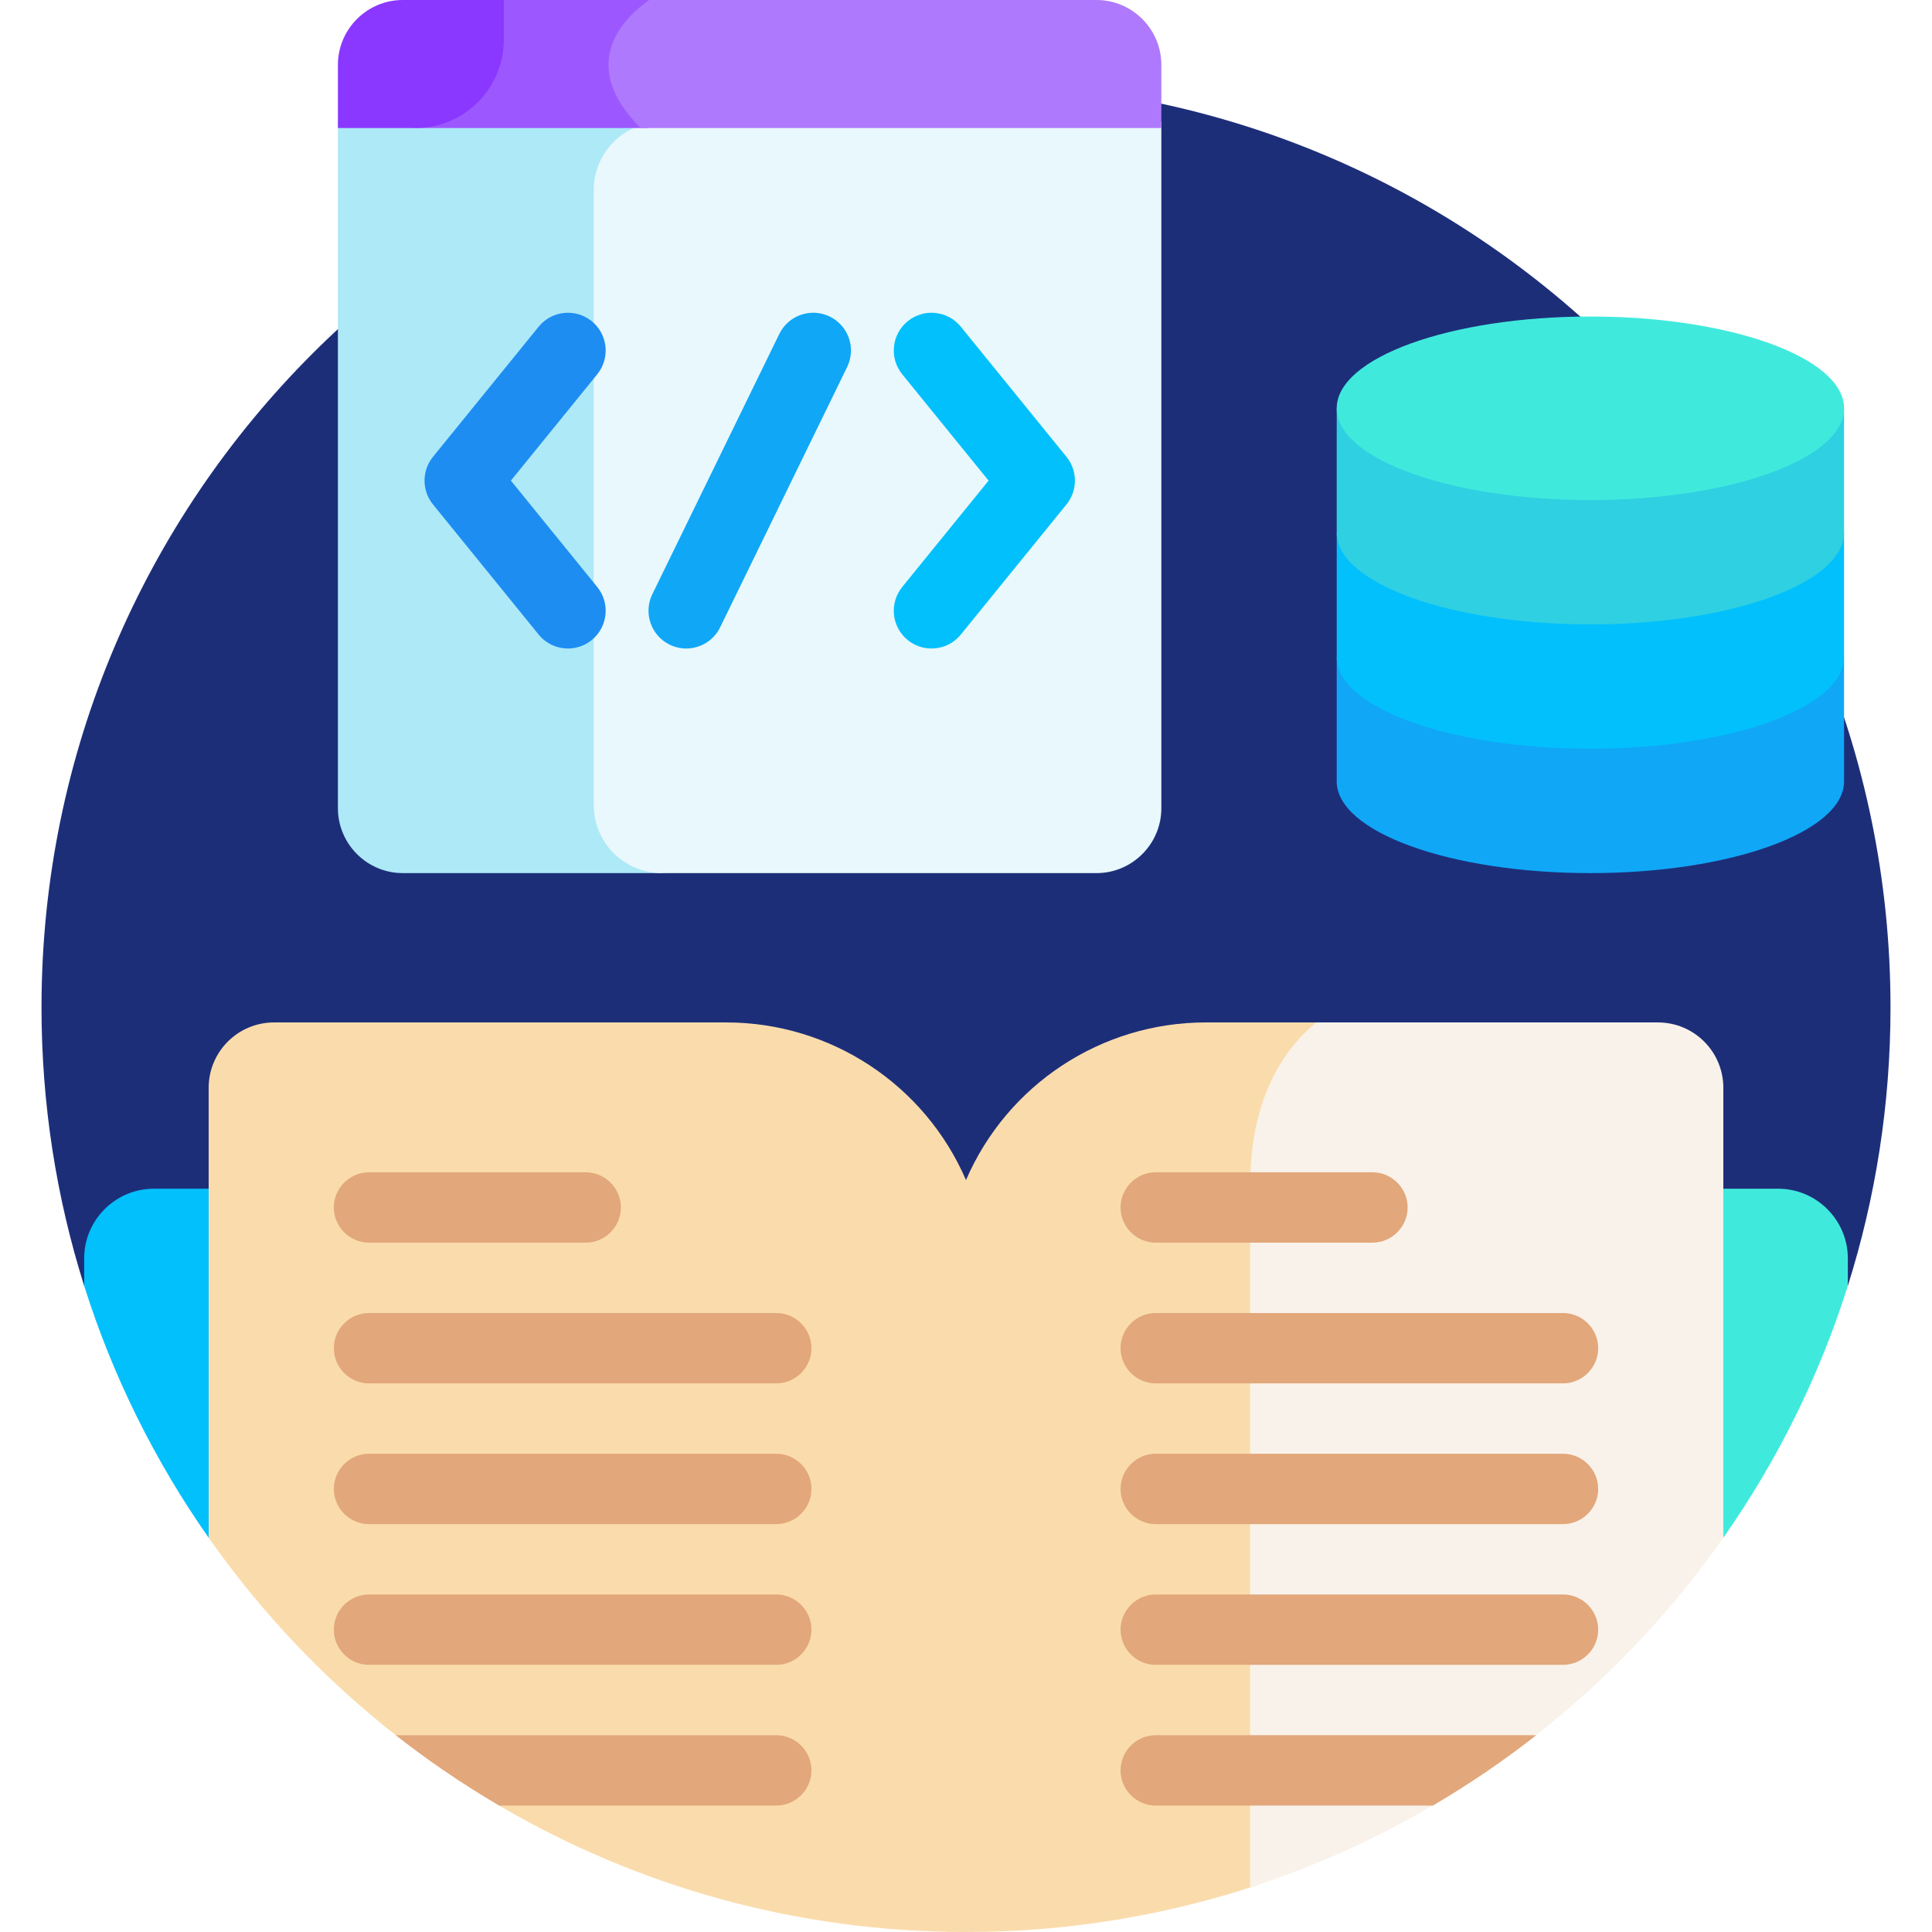 <svg id="Capa_1" enable-background="new 0 0 512 512" height="512" viewBox="0 0 512 512" width="512" xmlns="http://www.w3.org/2000/svg"><g><path d="m489.691 340.768c7.342-23.282 11.311-48.061 11.311-73.77 0-135.311-109.691-245.002-245.002-245.002s-245.002 109.691-245.002 245.002c0 25.708 3.969 50.488 11.311 73.77z" fill="#1d2e79"/><path d="m304.369 407.524-1.453-92.501h-262.159c-10.146 0-18.447 8.301-18.447 18.447v7.297c7.592 24.072 18.808 46.531 32.995 66.756h249.064z" fill="#02c0fc"/><path d="m471.243 315.023h-36.281l1.081 92.501h20.651c14.188-20.224 25.405-42.683 32.997-66.756v-7.297c0-10.147-8.302-18.448-18.448-18.448z" fill="#3feadd"/><path d="m256 312.735-3.63 82.934c-1.297 29.623-1.381 70.047-.252 99.677l1.101 16.618c.927.01 1.851.035 2.781.035 27.013 0 52.999-4.383 77.3-12.457 0-53.955 0-152.604 0-185.252 0-23.143 8.804-36.138 17.513-43.336h-31.28c-27.618.001-52.591 16.424-63.533 41.781z" fill="#fadcac"/><path d="m439.37 270.955h-90.557c-8.709 7.198-17.513 20.193-17.513 43.336v185.901c17.088-5.514 33.35-12.862 48.567-21.797l26.977-18.355c19.092-14.938 35.917-32.64 49.86-52.516v-119.236c0-9.573-7.761-17.333-17.334-17.333z" fill="#f9f2ea"/><path d="m414.211 347.963h-107.93c-5.128 0-9.323 4.196-9.323 9.324s4.195 9.324 9.323 9.324h107.93c5.128 0 9.323-4.196 9.323-9.324s-4.195-9.324-9.323-9.324z" fill="#e2a77a"/><path d="m414.211 385.258h-107.93c-5.128 0-9.323 4.196-9.323 9.324s4.195 9.323 9.323 9.323h107.93c5.128 0 9.323-4.195 9.323-9.323s-4.195-9.324-9.323-9.324z" fill="#e2a77a"/><path d="m414.211 422.552h-107.93c-5.128 0-9.323 4.196-9.323 9.324s4.195 9.323 9.323 9.323h107.93c5.128 0 9.323-4.195 9.323-9.323s-4.195-9.324-9.323-9.324z" fill="#e2a77a"/><path d="m306.281 459.846c-5.128 0-9.324 4.196-9.324 9.324s4.195 9.323 9.324 9.323h73.441c9.566-5.608 18.726-11.835 27.407-18.647z" fill="#e2a77a"/><path d="m192.467 270.955h-119.837c-9.573 0-17.333 7.76-17.333 17.333v119.236c13.906 19.824 30.674 37.493 49.703 52.409l27.279 18.56-.001.004c36.309 21.292 78.587 33.503 123.722 33.503v-199.265c-10.942-25.357-35.915-41.78-63.533-41.78z" fill="#fadcac"/><g fill="#e2a77a"><path d="m373.034 319.992c0-5.128-4.195-9.323-9.323-9.323h-57.43c-5.128 0-9.324 4.195-9.324 9.323s4.196 9.324 9.324 9.324h57.43c5.128 0 9.323-4.195 9.323-9.324z"/><path d="m164.543 319.992c0-5.128-4.195-9.323-9.323-9.323h-57.43c-5.128 0-9.323 4.195-9.323 9.323s4.195 9.324 9.323 9.324h57.43c5.128 0 9.323-4.195 9.323-9.324z"/><path d="m205.719 347.963h-107.929c-5.128 0-9.323 4.196-9.323 9.324s4.195 9.324 9.323 9.324h107.93c5.128 0 9.324-4.196 9.324-9.324s-4.197-9.324-9.325-9.324z"/><path d="m205.719 385.258h-107.929c-5.128 0-9.323 4.196-9.323 9.324s4.195 9.323 9.323 9.323h107.93c5.128 0 9.324-4.195 9.324-9.323s-4.197-9.324-9.325-9.324z"/><path d="m205.719 422.552h-107.929c-5.128 0-9.323 4.196-9.323 9.324s4.195 9.323 9.323 9.323h107.93c5.128 0 9.324-4.195 9.324-9.323s-4.197-9.324-9.325-9.324z"/><path d="m205.719 459.846h-100.847c8.681 6.812 17.84 13.039 27.407 18.647h73.441c5.128 0 9.324-4.195 9.324-9.323-.001-5.128-4.196-9.324-9.325-9.324z"/></g><path d="m159.339 213.344v-162.981c0-9.962 8.076-18.038 18.038-18.038h-87.826v181.882c0 9.445 7.728 17.174 17.174 17.174h70.652c-9.962.001-18.038-8.075-18.038-18.037z" fill="#ade9f7"/><path d="m307.769 214.208v-181.882h-132.392c-9.962 0-18.038 8.076-18.038 18.038v162.98c0 9.962 8.076 18.038 18.038 18.038h115.218c9.445 0 17.174-7.729 17.174-17.174z" fill="#e8f8fc"/><path d="m174.033 0h-42.466v10.498c0 12.942-10.492 23.434-23.434 23.434h63.638c-17.32-17.32-3.824-29.682 2.262-33.932z" fill="#9c58fe"/><path d="m307.769 17.174c0-9.446-7.729-17.174-17.174-17.174h-118.562c-6.086 4.25-19.583 16.612-2.262 33.932h137.998z" fill="#ae79fd"/><path d="m133.514 0h-26.789c-9.445 0-17.174 7.728-17.174 17.174v16.758h20.529c12.942 0 23.434-10.492 23.434-23.434z" fill="#8a37ff"/><path d="m354.246 174.11v32.956c0 13.429 30.098 24.316 67.225 24.316s67.225-10.887 67.225-24.316v-32.956z" fill="#10a7f7"/><path d="m354.246 141.154v32.956c0 13.429 30.098 24.316 67.225 24.316s67.225-10.887 67.225-24.316v-32.956z" fill="#02c0fc"/><path d="m354.246 108.198v32.956c0 13.429 30.098 24.316 67.225 24.316s67.225-10.887 67.225-24.316v-32.956z" fill="#2fd0e2"/><ellipse cx="421.471" cy="108.198" fill="#3feadd" rx="67.225" ry="24.316"/><g><path d="m150.515 171.859c-2.909 0-5.792-1.263-7.769-3.696l-28.004-34.489c-2.982-3.674-2.982-8.935 0-12.607l28.004-34.488c3.482-4.288 9.779-4.942 14.067-1.459 4.287 3.481 4.941 9.779 1.46 14.066l-22.886 28.185 22.886 28.186c3.481 4.288 2.828 10.586-1.46 14.066-1.854 1.504-4.083 2.236-6.298 2.236z" fill="#1d8df2"/></g><g><path d="m181.851 171.861c-1.472 0-2.966-.326-4.378-1.015-4.963-2.422-7.024-8.409-4.602-13.372l33.655-68.978c2.422-4.964 8.409-7.024 13.373-4.603 4.963 2.422 7.024 8.409 4.602 13.372l-33.655 68.977c-1.734 3.554-5.293 5.619-8.995 5.619z" fill="#10a7f7"/></g><g><path d="m246.856 171.859c-2.215 0-4.444-.731-6.298-2.237-4.287-3.48-4.941-9.778-1.459-14.066l22.886-28.186-22.886-28.185c-3.481-4.287-2.828-10.585 1.459-14.066 4.288-3.482 10.585-2.83 14.066 1.459l28.005 34.488c2.983 3.673 2.983 8.934 0 12.607l-28.005 34.489c-1.975 2.435-4.859 3.697-7.768 3.697z" fill="#02c0fc"/></g></g></svg>